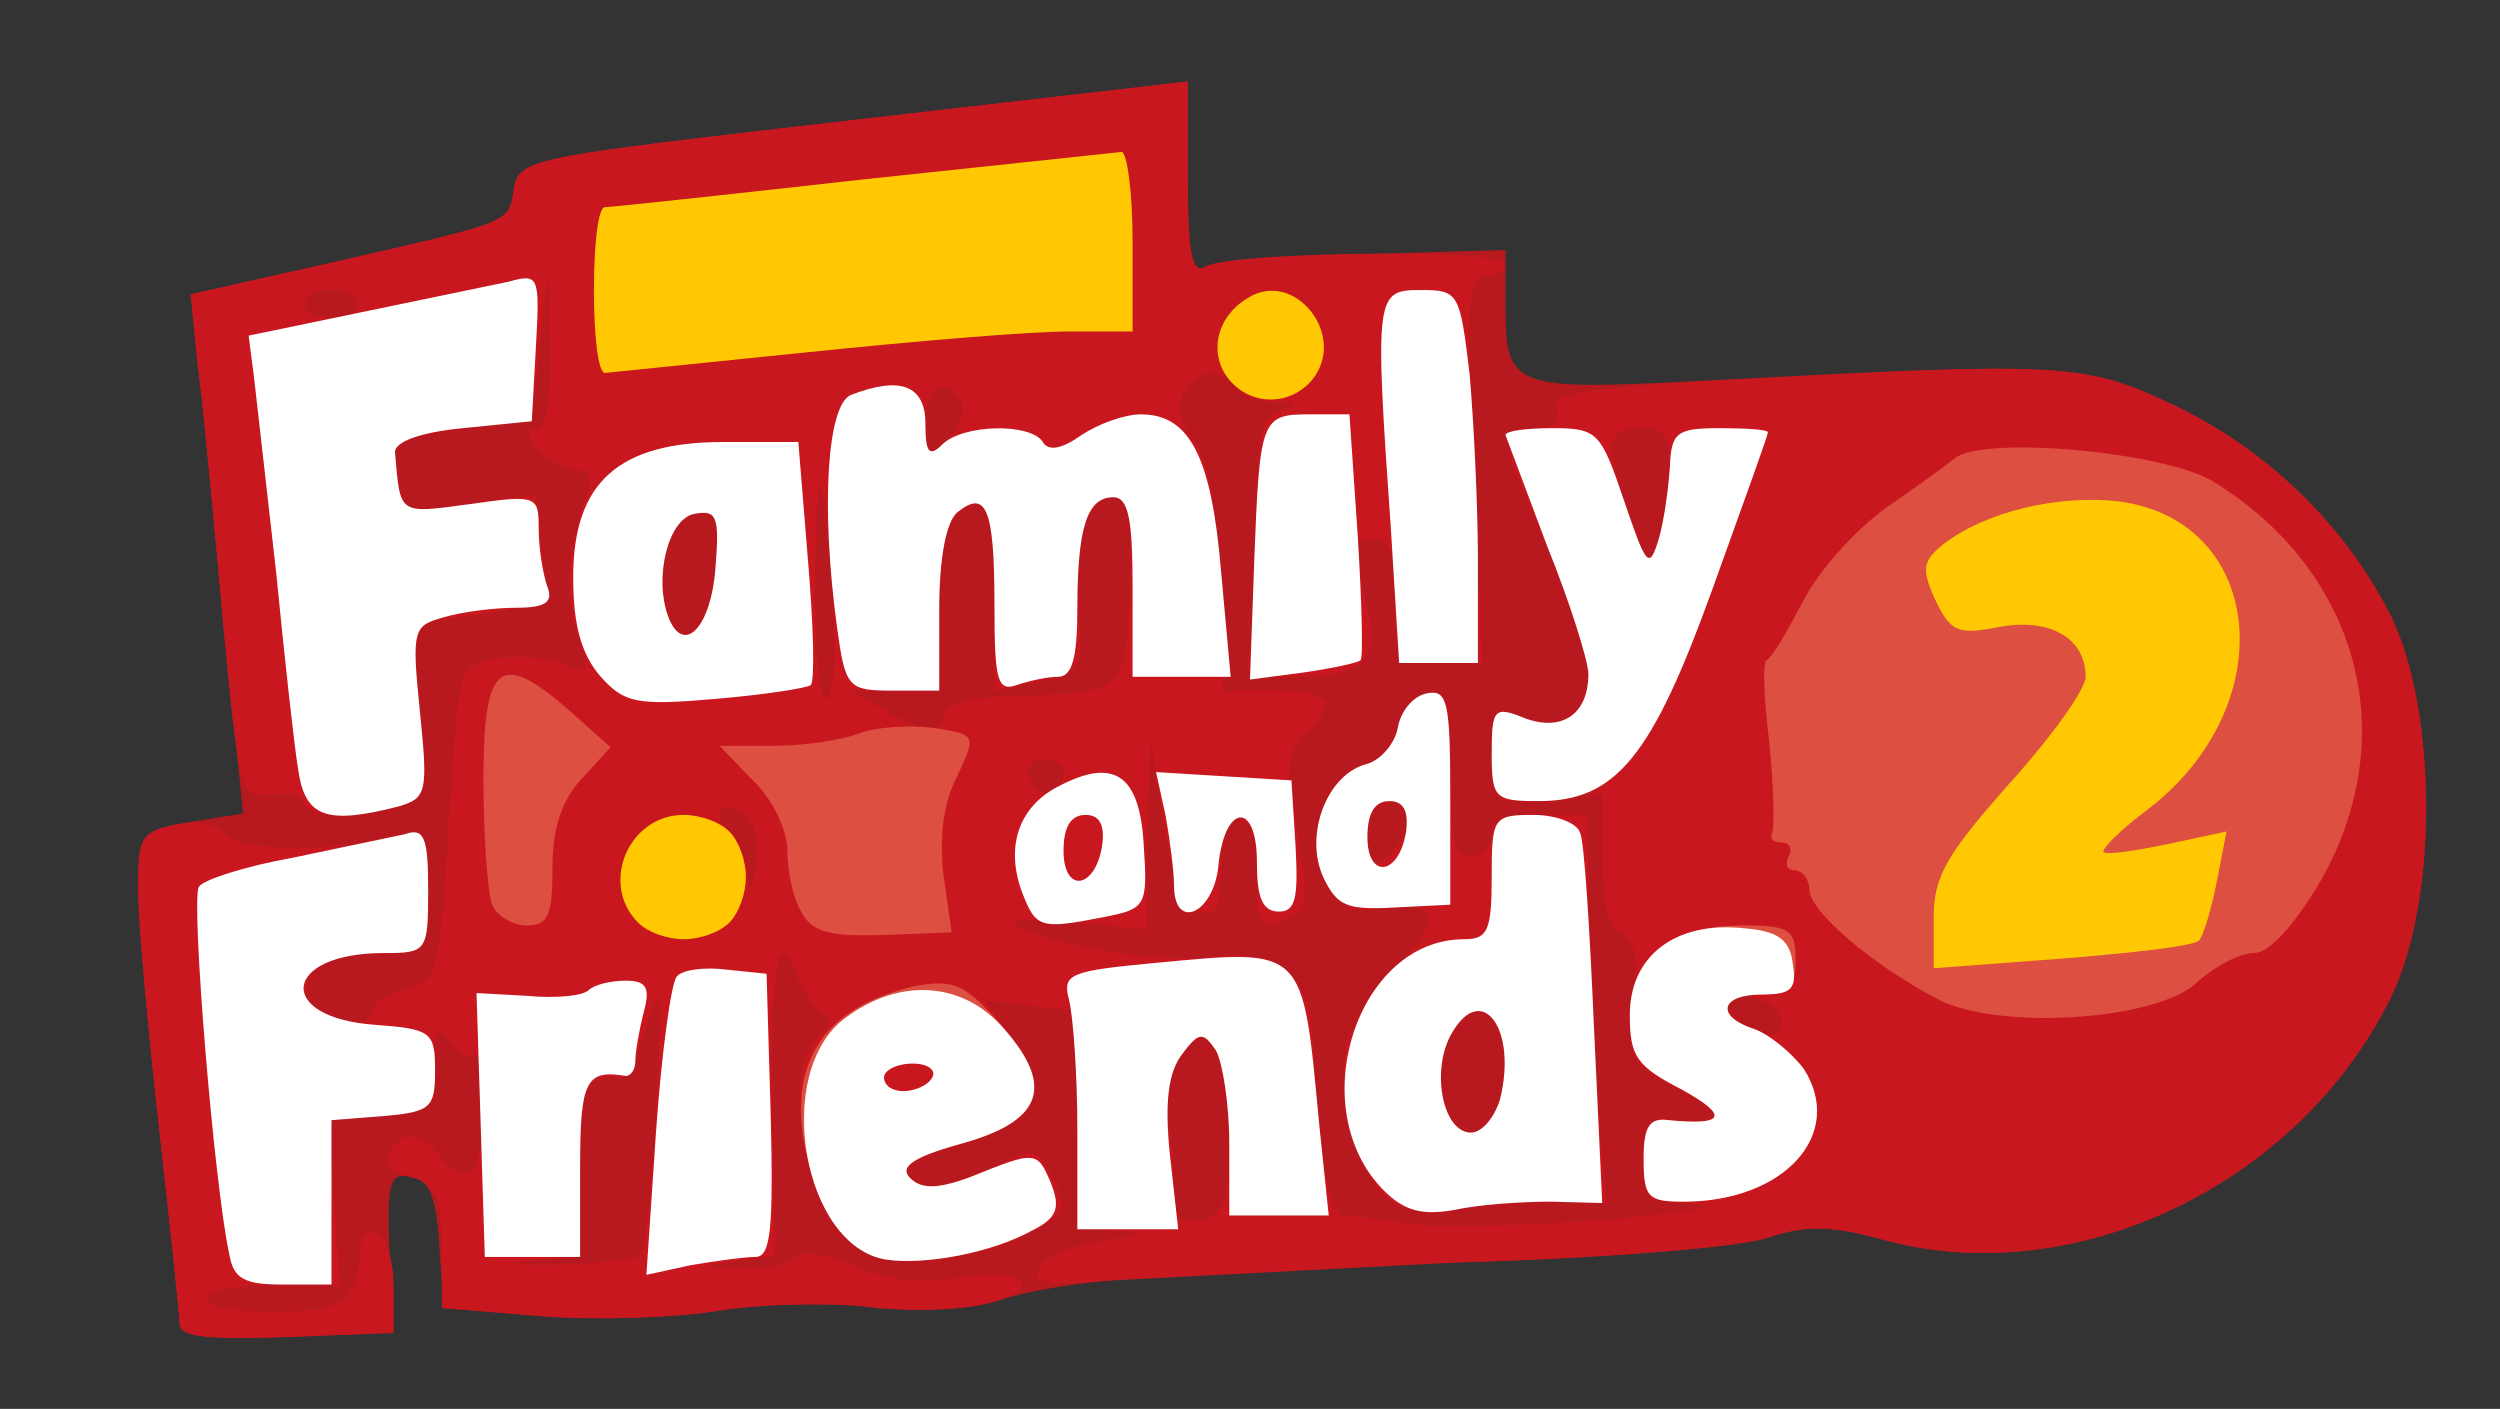 <svg xmlns="http://www.w3.org/2000/svg" width="181" height="102" viewBox="0 0 1810 1020" xmlns:v="https://vecta.io/nano"><rect x="0" y="0" width="1810" height="1020" fill="#333333" stroke="none"/><path d="M130 958c0-7-7-71-15-143-8-71-15-149-15-172 0-40 1-41 38-48l38-6-17-167-18-188c-1-19 10-24 97-43 134-31 130-29 134-54 3-21 13-23 193-44l243-28 52-6v71c0 54 3 69 13 63 6-4 58-8 115-9l102-3v37c0 65 2 65 156 57 247-13 263-12 325 17 69 32 127 88 160 154 34 70 34 207 0 276-66 135-228 213-366 176-39-11-58-11-85-2-19 7-120 15-225 18-218 7-286 13-334 28-18 6-59 8-90 4-31-3-81-2-111 3s-87 7-127 4l-72-6-3-46c-2-34-7-47-21-49-15-3-17 4-15 55l3 58-77 3c-59 2-78 0-78-10z" fill="#b8191e"/><path d="M130 958c0-7-7-71-15-143-8-71-15-149-15-171 0-38 3-42 27-47 16-3 31 0 35 6 8 13 77 15 121 3 26-6 27-5 27 39s-1 45-32 45c-42 0-63 13-55 34 7 17 47 23 47 7 0-5 11-12 24-15 23-6 24-11 31-120 7-113 7-114 33-119 14-3 36-1 48 3 21 9 22 7 12-21-10-29-7-63 7-101 5-12 2-18-8-18-8 0-20-7-27-15-9-10-9-15-1-15 7 0 10-21 9-57l-1-58-6 55-6 55-50 5c-31 3-50 10-49 18 4 45 2 44 53 37l49-7 4 39c3 21 5 39 4 39-1 2-76 13-90 14-5 0-6 28-2 64 6 60 5 64-16 70-33 8-68 7-68-3 0-4-10-7-23-6-23 3-24 0-36-129-6-72-14-154-18-182l-5-51 98-22c136-31 132-29 136-54 3-21 13-23 193-44l243-28 52-6v71c0 54 3 69 13 63 18-11 217-13 217-2 0 5-7 9-15 9-12 0-14 20-8 140l6 140h-31c-31 0-32-1-32-45 0-33-4-45-15-45-17 0-18 4-6 47 12 40-1 53-52 53-32 0-38-3-33-16 3-9 6-51 6-94 0-66 3-79 18-83 13-4 12-5-5-6-12 0-25-5-28-11-10-16-32-12-39 6-4 9 0 24 8 33 10 11 16 44 18 99l3 82h38c39 0 47 10 22 30-10 9-14 23-10 44 13 81 13 85-2 90-23 9-23 9-23-35 0-49-25-50-26-1 0 18-3 32-7 32h-16c-4 0-13-28-18-62l-10-63-2 69-1 69-50-5c-28-3-48-3-45 1 14 13 104 29 141 24 52-7 74 13 75 70 0 57 12 120 22 118 4-2 21 1 38 4 17 4 81 3 143-1 61-5 94-10 74-12-35-3-38-6-38-33 0-23 4-30 18-28 41 4 44-3 8-22-37-20-38-22-33-64 3-32 1-45-9-49-9-4-14-22-14-53v-49l-40 4c-40 4-40 4-40-32 0-33 1-35 24-26 28 10 46-4 46-34 0-12-14-52-30-91-36-83-36-85-9-85 14 0 19-5 16-14-4-11 20-15 126-21 237-13 256-12 318 17 69 32 127 88 160 154 34 70 34 207 0 276-66 135-228 213-366 176-39-11-58-11-85-2-19 7-120 15-225 18l-249 13c-47 4-58 3-54-8 3-8 22-17 44-20 30-5 32-7 12-8l-28-1v-79-79l-34-4-33-4 19 27c30 40 20 61-35 77-26 7-45 17-42 23 9 13 32 11 65-6 27-14 30-14 40 4 14 27 13 29-17 45-28 14-58 19-101 17-46-2-84-125-50-159 9-9 10-15 2-20-6-4-14-16-17-26-14-37-19-6-18 98l2 105-28 4c-27 4-27 4 4 6 17 0 34-3 38-8 3-6 20-4 42 5 25 11 51 14 80 9 26-4 43-2 43 4 0 15-57 24-114 17-28-3-76-2-106 3s-88 7-127 4l-73-6v-44c0-36-4-46-20-50-22-6-26-18-8-29 6-4 16 0 23 9 22 30 35 19 35-30 0-25-3-43-7-40-3 4-11 0-17-8-9-13-11-9-11 17 0 31-2 33-38 36l-39 3 4 60 4 59h-48c-26 0-48 5-48 10 0 11 69 14 94 4 9-3 16-17 16-31 0-15 5-23 13-20 6 2 12 19 12 38v34l-77 3c-59 2-78 0-78-10zm334-49c3-3 8-50 11-104 5-90 4-96-7-61-7 21-16 38-20 37-24-4-28 5-28 63v65l-37 4c-21 2-12 3 19 3 32-1 60-4 62-7zm426-83c0-28-5-58-10-66-9-13-12-12-26 5-8 11-13 29-10 40s6 34 6 52c0 26 3 30 20 26s20-14 20-57zm400-86c0-13-28-25-38-16-3 4 0 11 8 16 20 13 30 12 30 0zM539 589c-18-11-25-1-11 13 7 7 13 21 13 33 1 12 4 9 6-9 3-17-1-32-8-37zm231-30c0-5-7-9-15-9-9 0-12 6-9 15 6 15 24 11 24-6zm-87-41c2-8 22-13 48-14 83-2 84-3 87-77 2-54 0-67-12-67-19 0-28 30-25 80 4 45 3 45-33 54l-28 6v-63c0-69-6-83-27-66-8 7-13 33-13 70v59h-32-33l25 14c32 18 37 19 43 4zm-80-90c-7-99-13-99-13 1 0 45 4 80 9 77s7-38 4-78zm-85-17c3-37 1-42-15-39-19 3-30 46-19 75 11 28 31 7 34-36zm691-73c1-21-4-28-17-28-29 0-31 8-14 58 15 43 16 45 23 22 4-14 7-37 8-52zm-513-47c-13-20-26-11-26 16 0 25 1 26 16 11 9-9 13-21 10-27zm-436-71c0-5-9-10-20-10s-20 5-20 10c0 6 9 10 20 10s20-4 20-10zm748 650c-23-14-41-74-33-112 4-18 21-45 38-61 34-31 26-48-18-39-52 10-57-92-5-105 10-3 20-15 22-26 2-12 11-23 21-25 15-3 17 5 17 57 0 48 3 61 15 61 8 0 15-7 15-15 0-10 11-15 35-15h35v73c0 39 3 103 7 140l6 68-39-1c-21 0-52 2-69 5-16 3-38 1-47-5zm78-74c13-52-14-87-36-46-14 27-5 70 15 70 8 0 17-11 21-24zm-66-202c0-8-7-14-15-14-10 0-15 10-15 26 0 22 2 25 15 14 8-7 15-19 15-26z" fill="#c9171f"/><path d="M642 912c-32-5-62-58-62-109 0-47 27-76 82-89 28-5 36-2 61 26 41 46 34 71-27 88-36 10-45 17-37 25s20 8 44-1c47-19 48-19 58 5 7 18 4 25-14 34-29 16-77 25-105 21zm33-132c3-5-3-10-14-10-12 0-21 5-21 10 0 6 6 10 14 10s18-4 21-10zm515 59c0-23 4-30 18-28 41 4 44-3 10-22-33-17-38-24-38-54 0-42 29-65 82-65 34 0 38 3 38 25 0 20-5 25-25 25-30 0-33 16-5 25 11 4 27 17 36 29 30 47-14 96-87 96-26 0-29-3-29-31zm214-115c-48-25-94-64-94-80 0-7-5-14-11-14-5 0-7-4-4-10 3-5 1-10-5-10s-9-3-7-7c2-5 1-34-2-65-4-32-5-59-2-60 4-2 15-21 26-42 11-22 38-52 60-68 22-15 45-32 50-36 20-17 153-5 188 17 105 65 137 184 77 289-19 32-37 52-48 52-10 0-28 9-41 21-29 28-143 35-187 13zm-824-64c-6-10-10-30-10-45 0-14-11-37-25-50l-24-25h39c21 0 49-4 62-9s37-6 54-4c31 5 31 5 17 35-10 19-13 44-10 71l6 42-50 2c-39 1-51-2-59-17zm-224-6c-3-9-6-49-6-90 0-85 12-94 64-48l28 25-21 23c-14 15-21 35-21 64 0 35-3 42-19 42-10 0-22-7-25-16z" fill="#dd4f40"/><path d="M1400 664c0-30 10-46 55-97 30-33 55-68 55-77 0-28-26-43-63-36-30 6-35 3-46-20-10-22-9-28 6-40 31-24 84-36 127-31 106 14 119 148 21 223-20 15-34 29-32 31 3 2 23-1 47-6l42-9-7 36c-4 21-10 40-13 43-4 4-49 9-99 13l-93 7v-37zm-938 4c-28-28-7-78 33-78 12 0 26 5 33 12s12 21 12 33-5 26-12 33-21 12-33 12-26-5-33-12zm428-393c-15-18-10-45 13-59 34-22 73 27 47 59-16 19-44 19-60 0zm-460-65c0-33 3-60 8-60 4 0 88-9 186-20l188-20c4 0 8 29 8 65v65h-47c-27 0-111 7-188 15l-147 15c-5 0-8-27-8-60z" fill="#ffc803"/><g fill="#fff"><path d="M166 908c-11-50-28-257-22-266 3-5 34-15 68-21l81-17c14-5 17 2 17 40 0 45-1 46-32 46-74 0-79 47-6 52 40 3 43 5 43 33 0 27-3 30-37 33l-38 3v60 59h-35c-28 0-36-4-39-22zm309-89c4-57 11-108 15-112 4-5 20-7 36-5l29 3 3 103c2 82 0 102-11 102-8 0-29 3-47 6l-32 7 7-104zm167 93c-61-9-83-136-30-175 40-30 86-26 115 8 37 42 27 67-31 83-36 10-45 17-37 25s20 8 44-1c47-19 48-19 58 5 7 18 4 25-14 34-29 16-77 25-105 21zm33-132c3-5-3-10-14-10-12 0-21 5-21 10 0 6 6 10 14 10s18-4 21-10zm-327 34l-3-95 37 2c20 2 40 0 44-4s16-7 27-7c15 0 18 5 13 23-3 12-6 28-6 35 0 6-3 11-7 11-29-5-33 4-33 66v65h-34-35l-3-96zm432 4c0-40-3-82-6-94-5-19 0-21 64-27 107-10 105-12 117 116l7 67h-36-36v-52c0-29-5-60-10-68-9-13-12-13-24 3-10 13-13 34-9 73l6 54h-37-36v-72zm222 44c-59-59-20-182 58-182 17 0 20-6 20-45 0-43 1-45 30-45 17 0 32 6 34 13 3 6 7 70 10 140l6 128-37-1c-21 0-52 2-70 6-23 4-36 1-51-14zm84-66c13-52-14-87-36-46-14 27-5 70 15 70 8 0 17-11 21-24zm104 43c0-23 4-30 18-28 41 4 44-3 10-22-33-17-38-24-38-54 0-43 33-68 82-63 25 2 34 8 36 26 3 18-1 22-22 22-31 0-34 16-6 25 11 4 27 17 36 29 30 47-14 96-87 96-26 0-29-3-29-31zM740 646c-12-32-3-61 25-76 41-22 60-10 63 41 3 45 2 47-29 53-46 9-49 8-59-18zm58-34c2-15-2-22-12-22-11 0-16 9-16 26 0 31 23 28 28-4z"/><path d="M850 641c0-10-3-33-6-50l-7-32 49 3 49 3 3 48c2 37 0 47-12 47s-16-10-16-36c0-45-24-42-28 4-4 34-32 46-32 13zm108-6c-14-31 3-75 32-82 10-3 20-15 22-26 2-12 11-23 21-25 15-3 17 6 17 75v78l-40 2c-35 2-42-1-52-22zm60-33c2-15-2-22-12-22-11 0-16 9-16 26 0 31 23 28 28-4zm-802-44c-3-18-10-82-16-143l-16-141-4-31 82-17 106-22c22-6 23-5 20 47l-3 54-50 5c-31 3-50 10-49 18 4 45 2 44 54 37 49-7 50-6 50 18 0 14 3 32 6 41 5 12-1 16-22 16-16 0-40 3-53 7-22 6-23 9-17 68s5 63-16 69c-51 13-67 8-72-26zm864-13c0-32 2-34 24-25 27 10 46-3 46-32 0-9-13-51-30-93l-30-80c0-3 15-5 34-5 33 0 35 3 52 53 16 47 18 50 25 27 4-14 7-37 8-52 1-25 5-28 36-28 19 0 35 1 35 3s-18 52-40 113c-44 122-70 154-126 154-32 0-34-2-34-35zm-645-55c-14-16-20-37-20-72 0-69 33-98 109-98h54l7 86c4 47 5 87 2 90-2 2-33 7-69 10-57 5-66 3-83-16zm83-79c3-37 1-42-15-39-19 3-30 46-19 75 11 28 31 7 34-36zm88 43c-12-88-7-161 10-168 36-14 54-7 54 21 0 21 3 24 12 15 15-15 64-16 73-2 4 7 14 5 28-5 12-8 31-15 43-15 35 0 51 30 58 113l7 77h-36-35v-65c0-49-3-65-14-65-19 0-26 22-26 81 0 36-4 49-14 49-8 0-21 3-30 6-14 5-16-4-16-58 0-70-6-84-27-67-8 7-13 33-13 70v59h-34c-32 0-34-2-40-46zm302-46c4-105 5-108 40-108h29l6 88c3 48 4 89 2 90-2 2-21 6-42 9l-38 5 3-84zm99-25c-12-171-11-173 22-173 27 0 28 2 35 61 3 34 6 95 6 135v74h-28-29l-6-97z"/></g></svg>